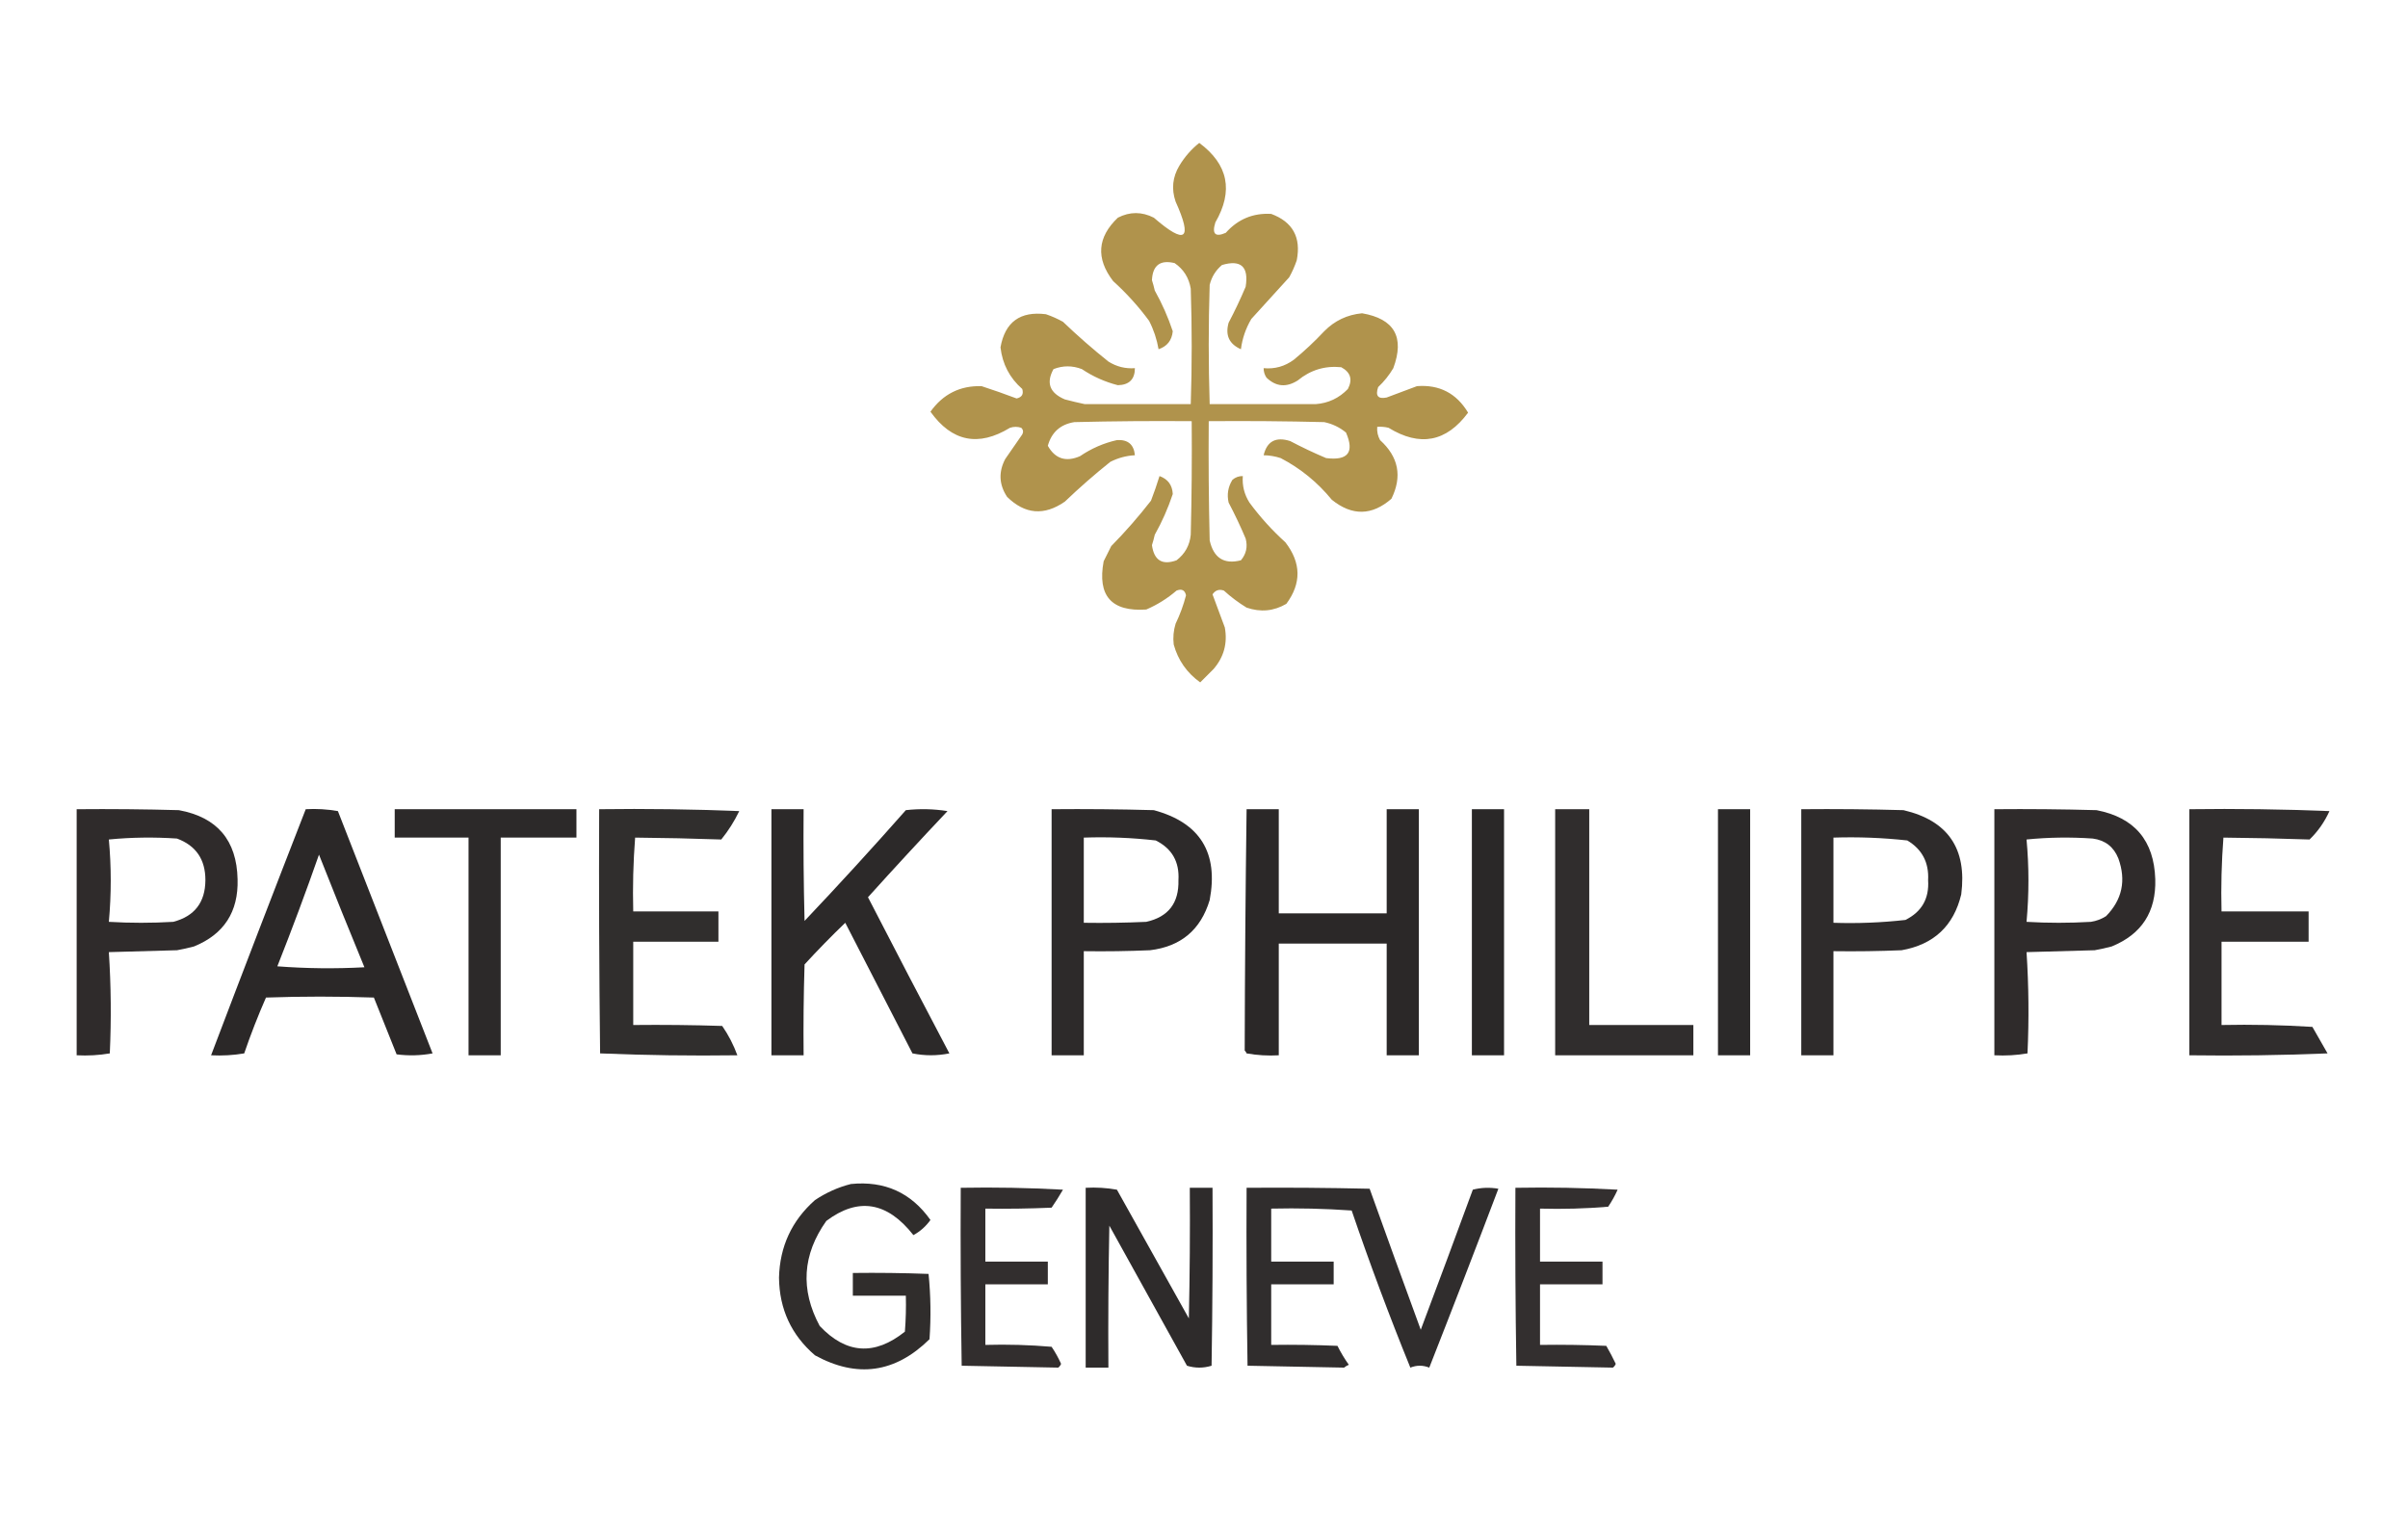 <?xml version="1.0" encoding="UTF-8"?> <svg xmlns="http://www.w3.org/2000/svg" xmlns:xlink="http://www.w3.org/1999/xlink" version="1.1" width="1272px" height="800px" style="shape-rendering:geometricPrecision; text-rendering:geometricPrecision; image-rendering:optimizeQuality; fill-rule:evenodd; clip-rule:evenodd"><g><path style="opacity:0.954" fill="#ad8f44" d="M 633.5,75.5 C 648.799,86.852 651.633,100.852 642,117.5C 640.097,123.601 641.931,125.434 647.5,123C 653.922,115.787 661.922,112.453 671.5,113C 682.867,117.224 687.367,125.391 685,137.5C 683.941,140.618 682.608,143.618 681,146.5C 674.333,153.833 667.667,161.167 661,168.5C 658.069,173.459 656.236,178.793 655.5,184.5C 649.3,181.765 647.134,177.099 649,170.5C 652.273,164.288 655.273,157.954 658,151.5C 659.72,140.879 655.554,137.045 645.5,140C 642.193,142.778 640.026,146.278 639,150.5C 638.333,171.5 638.333,192.5 639,213.5C 657.667,213.5 676.333,213.5 695,213.5C 701.664,213.002 707.331,210.335 712,205.5C 714.601,200.498 713.434,196.665 708.5,194C 699.903,193.124 692.236,195.458 685.5,201C 679.501,204.806 674.001,204.306 669,199.5C 667.991,197.975 667.491,196.308 667.5,194.5C 673.394,195.057 678.727,193.557 683.5,190C 689.161,185.339 694.494,180.339 699.5,175C 705.002,169.416 711.669,166.249 719.5,165.5C 736.574,168.435 742.074,178.101 736,194.5C 733.814,198.198 731.147,201.532 728,204.5C 726.417,209.1 727.917,210.934 732.5,210C 737.843,207.994 743.177,205.994 748.5,204C 760.351,203.093 769.351,207.759 775.5,218C 764.049,233.49 750.049,236.156 733.5,226C 731.527,225.505 729.527,225.338 727.5,225.5C 727.298,227.989 727.798,230.323 729,232.5C 738.806,241.382 740.806,251.715 735,263.5C 724.702,272.474 714.202,272.64 703.5,264C 695.95,254.774 686.95,247.44 676.5,242C 673.568,241.047 670.568,240.547 667.5,240.5C 669.268,233.11 673.934,230.61 681.5,233C 687.712,236.273 694.046,239.273 700.5,242C 712.064,243.454 715.564,238.954 711,228.5C 707.628,225.731 703.795,223.898 699.5,223C 679.169,222.5 658.836,222.333 638.5,222.5C 638.333,243.503 638.5,264.503 639,285.5C 641.089,294.779 646.589,298.279 655.5,296C 658.318,292.662 659.151,288.829 658,284.5C 655.273,278.046 652.273,271.712 649,265.5C 648.035,261.218 648.702,257.218 651,253.5C 652.584,252.139 654.418,251.472 656.5,251.5C 656.127,256.548 657.294,261.215 660,265.5C 665.594,273.098 671.927,280.098 679,286.5C 687.357,297.338 687.523,308.171 679.5,319C 672.896,322.869 665.896,323.535 658.5,321C 654.217,318.385 650.217,315.385 646.5,312C 643.997,311.126 641.997,311.793 640.5,314C 642.658,319.806 644.825,325.639 647,331.5C 648.511,339.806 646.511,347.14 641,353.5C 638.667,355.833 636.333,358.167 634,360.5C 626.971,355.473 622.304,348.807 620,340.5C 619.561,336.789 619.894,333.122 621,329.5C 623.327,324.686 625.16,319.686 626.5,314.5C 625.904,311.754 624.237,310.92 621.5,312C 616.678,316.156 611.345,319.489 605.5,322C 587.093,323.255 579.593,314.755 583,296.5C 584.333,293.833 585.667,291.167 587,288.5C 594.461,280.915 601.461,272.915 608,264.5C 609.654,260.216 611.154,255.882 612.5,251.5C 616.942,253.11 619.276,256.276 619.5,261C 617.009,268.481 613.842,275.648 610,282.5C 609.578,284.355 609.078,286.189 608.5,288C 609.624,296.057 613.957,298.724 621.5,296C 625.949,292.603 628.449,288.103 629,282.5C 629.5,262.503 629.667,242.503 629.5,222.5C 608.831,222.333 588.164,222.5 567.5,223C 560.145,224.19 555.478,228.357 553.5,235.5C 557.372,242.384 563.038,244.218 570.5,241C 576.493,236.918 582.993,234.085 590,232.5C 595.792,232.129 598.958,234.796 599.5,240.5C 594.933,240.744 590.599,241.91 586.5,244C 578.204,250.627 570.204,257.627 562.5,265C 551.591,272.576 541.424,271.743 532,262.5C 527.72,256.041 527.387,249.374 531,242.5C 534,238.167 537,233.833 540,229.5C 540.684,228.216 540.517,227.049 539.5,226C 537.5,225.333 535.5,225.333 533.5,226C 516.838,236.167 502.838,233.334 491.5,217.5C 498.154,208.173 507.154,203.673 518.5,204C 524.71,206.021 530.877,208.187 537,210.5C 539.803,209.891 540.803,208.225 540,205.5C 533.344,199.668 529.511,192.335 528.5,183.5C 530.885,170.128 538.885,164.295 552.5,166C 555.618,167.059 558.618,168.392 561.5,170C 569.204,177.373 577.204,184.373 585.5,191C 589.785,193.706 594.452,194.873 599.5,194.5C 599.487,200.361 596.487,203.361 590.5,203.5C 583.684,201.759 577.351,198.926 571.5,195C 566.473,193.061 561.473,193.061 556.5,195C 552.49,202.286 554.49,207.619 562.5,211C 566.013,211.927 569.513,212.761 573,213.5C 591.667,213.5 610.333,213.5 629,213.5C 629.667,193.167 629.667,172.833 629,152.5C 628.042,146.737 625.209,142.237 620.5,139C 612.884,137.144 608.884,140.144 608.5,148C 609.078,149.811 609.578,151.645 610,153.5C 613.859,160.383 617.026,167.55 619.5,175C 619.016,179.818 616.516,182.985 612,184.5C 611.101,179.236 609.435,174.236 607,169.5C 601.406,161.902 595.073,154.902 588,148.5C 578.81,136.505 579.643,125.338 590.5,115C 596.803,111.768 603.136,111.768 609.5,115C 626.279,129.529 630.112,126.696 621,106.5C 618.717,99.862 619.384,93.529 623,87.5C 625.821,82.825 629.321,78.825 633.5,75.5 Z"></path></g><g><path style="opacity:0.939" fill="#221e1e" d="M 40.5,427.5 C 58.503,427.333 76.503,427.5 94.5,428C 114.728,431.73 125.061,443.897 125.5,464.5C 125.984,481.717 118.317,493.55 102.5,500C 99.528,500.794 96.528,501.461 93.5,502C 81.5,502.333 69.5,502.667 57.5,503C 58.658,520.76 58.825,538.593 58,556.5C 52.259,557.475 46.425,557.808 40.5,557.5C 40.5,514.167 40.5,470.833 40.5,427.5 Z M 57.5,443.5 C 69.326,442.34 81.326,442.174 93.5,443C 103.528,446.726 108.528,454.059 108.5,465C 108.425,476.733 102.758,484.066 91.5,487C 80.167,487.667 68.833,487.667 57.5,487C 58.83,472.402 58.83,457.902 57.5,443.5 Z"></path></g><g><path style="opacity:0.951" fill="#211e1e" d="M 161.5,427.5 C 167.206,427.171 172.872,427.505 178.5,428.5C 195.167,471.167 211.833,513.833 228.5,556.5C 222.193,557.664 215.859,557.831 209.5,557C 205.5,547 201.5,537 197.5,527C 178.5,526.333 159.5,526.333 140.5,527C 136.26,536.651 132.427,546.484 129,556.5C 123.259,557.475 117.425,557.808 111.5,557.5C 127.962,514.118 144.629,470.784 161.5,427.5 Z M 168.5,451.5 C 176.317,471.316 184.317,491.149 192.5,511C 177.156,511.833 161.822,511.666 146.5,510.5C 154.237,490.953 161.57,471.286 168.5,451.5 Z"></path></g><g><path style="opacity:0.948" fill="#211e1e" d="M 208.5,427.5 C 240.5,427.5 272.5,427.5 304.5,427.5C 304.5,432.5 304.5,437.5 304.5,442.5C 291.167,442.5 277.833,442.5 264.5,442.5C 264.5,480.833 264.5,519.167 264.5,557.5C 258.833,557.5 253.167,557.5 247.5,557.5C 247.5,519.167 247.5,480.833 247.5,442.5C 234.5,442.5 221.5,442.5 208.5,442.5C 208.5,437.5 208.5,432.5 208.5,427.5 Z"></path></g><g><path style="opacity:0.932" fill="#221f1e" d="M 316.5,427.5 C 341.176,427.167 365.842,427.5 390.5,428.5C 387.892,433.923 384.725,438.923 381,443.5C 365.905,442.971 350.739,442.638 335.5,442.5C 334.501,455.483 334.168,468.483 334.5,481.5C 349.5,481.5 364.5,481.5 379.5,481.5C 379.5,486.833 379.5,492.167 379.5,497.5C 364.5,497.5 349.5,497.5 334.5,497.5C 334.5,512.167 334.5,526.833 334.5,541.5C 350.17,541.333 365.837,541.5 381.5,542C 384.851,546.871 387.518,552.037 389.5,557.5C 365.259,557.828 341.092,557.494 317,556.5C 316.5,513.501 316.333,470.501 316.5,427.5 Z"></path></g><g><path style="opacity:0.949" fill="#211e1e" d="M 407.5,427.5 C 413.167,427.5 418.833,427.5 424.5,427.5C 424.333,447.169 424.5,466.836 425,486.5C 443.202,467.3 461.035,447.8 478.5,428C 485.856,427.169 493.189,427.335 500.5,428.5C 486.316,443.516 472.316,458.683 458.5,474C 472.706,501.579 487.039,529.079 501.5,556.5C 494.944,557.81 488.444,557.81 482,556.5C 470.167,533.5 458.333,510.5 446.5,487.5C 439.113,494.598 431.946,501.932 425,509.5C 424.5,525.497 424.333,541.497 424.5,557.5C 418.833,557.5 413.167,557.5 407.5,557.5C 407.5,514.167 407.5,470.833 407.5,427.5 Z"></path></g><g><path style="opacity:0.945" fill="#211e1e" d="M 555.5,427.5 C 573.503,427.333 591.503,427.5 609.5,428C 633.9,434.612 643.734,450.446 639,475.5C 634.293,491.206 623.793,500.039 607.5,502C 595.838,502.5 584.171,502.667 572.5,502.5C 572.5,520.833 572.5,539.167 572.5,557.5C 566.833,557.5 561.167,557.5 555.5,557.5C 555.5,514.167 555.5,470.833 555.5,427.5 Z M 572.5,442.5 C 585.241,442.059 597.908,442.559 610.5,444C 619.08,448.275 623.08,455.275 622.5,465C 622.808,477.085 617.141,484.419 605.5,487C 594.505,487.5 583.505,487.667 572.5,487.5C 572.5,472.5 572.5,457.5 572.5,442.5 Z"></path></g><g><path style="opacity:0.95" fill="#211e1e" d="M 658.5,427.5 C 664.167,427.5 669.833,427.5 675.5,427.5C 675.5,445.833 675.5,464.167 675.5,482.5C 694.5,482.5 713.5,482.5 732.5,482.5C 732.5,464.167 732.5,445.833 732.5,427.5C 738.167,427.5 743.833,427.5 749.5,427.5C 749.5,470.833 749.5,514.167 749.5,557.5C 743.833,557.5 738.167,557.5 732.5,557.5C 732.5,537.833 732.5,518.167 732.5,498.5C 713.5,498.5 694.5,498.5 675.5,498.5C 675.5,518.167 675.5,537.833 675.5,557.5C 669.794,557.829 664.128,557.495 658.5,556.5C 658.291,555.914 657.957,555.414 657.5,555C 657.598,512.548 657.931,470.048 658.5,427.5 Z"></path></g><g><path style="opacity:0.952" fill="#201e1e" d="M 777.5,427.5 C 783.167,427.5 788.833,427.5 794.5,427.5C 794.5,470.833 794.5,514.167 794.5,557.5C 788.833,557.5 783.167,557.5 777.5,557.5C 777.5,514.167 777.5,470.833 777.5,427.5 Z"></path></g><g><path style="opacity:0.93" fill="#221f1e" d="M 821.5,427.5 C 827.5,427.5 833.5,427.5 839.5,427.5C 839.5,465.5 839.5,503.5 839.5,541.5C 857.833,541.5 876.167,541.5 894.5,541.5C 894.5,546.833 894.5,552.167 894.5,557.5C 870.167,557.5 845.833,557.5 821.5,557.5C 821.5,514.167 821.5,470.833 821.5,427.5 Z"></path></g><g><path style="opacity:0.948" fill="#201e1e" d="M 907.5,427.5 C 913.167,427.5 918.833,427.5 924.5,427.5C 924.5,470.833 924.5,514.167 924.5,557.5C 918.833,557.5 913.167,557.5 907.5,557.5C 907.5,514.167 907.5,470.833 907.5,427.5 Z"></path></g><g><path style="opacity:0.941" fill="#211e1e" d="M 951.5,427.5 C 969.503,427.333 987.503,427.5 1005.5,428C 1028.96,433.495 1039.13,448.328 1036,472.5C 1032,489.167 1021.5,499 1004.5,502C 992.505,502.5 980.505,502.667 968.5,502.5C 968.5,520.833 968.5,539.167 968.5,557.5C 962.833,557.5 957.167,557.5 951.5,557.5C 951.5,514.167 951.5,470.833 951.5,427.5 Z M 968.5,442.5 C 981.561,442.078 994.561,442.578 1007.5,444C 1015.34,448.68 1019.01,455.68 1018.5,465C 1019.14,474.72 1015.14,481.72 1006.5,486C 993.894,487.42 981.228,487.92 968.5,487.5C 968.5,472.5 968.5,457.5 968.5,442.5 Z"></path></g><g><path style="opacity:0.941" fill="#221e1e" d="M 1053.5,427.5 C 1071.5,427.333 1089.5,427.5 1107.5,428C 1127.53,431.882 1137.86,444.048 1138.5,464.5C 1138.98,481.717 1131.32,493.55 1115.5,500C 1112.53,500.794 1109.53,501.461 1106.5,502C 1094.5,502.333 1082.5,502.667 1070.5,503C 1071.66,520.76 1071.83,538.593 1071,556.5C 1065.26,557.475 1059.43,557.808 1053.5,557.5C 1053.5,514.167 1053.5,470.833 1053.5,427.5 Z M 1070.5,443.5 C 1081.99,442.341 1093.66,442.174 1105.5,443C 1112.05,443.884 1116.55,447.384 1119,453.5C 1123.2,465.126 1121.04,475.292 1112.5,484C 1110.04,485.562 1107.38,486.562 1104.5,487C 1093.17,487.667 1081.83,487.667 1070.5,487C 1071.83,472.402 1071.83,457.902 1070.5,443.5 Z"></path></g><g><path style="opacity:0.929" fill="#211e1e" d="M 1156.5,427.5 C 1181.18,427.167 1205.84,427.5 1230.5,428.5C 1227.91,434.238 1224.41,439.238 1220,443.5C 1204.91,442.971 1189.74,442.638 1174.5,442.5C 1173.5,455.483 1173.17,468.483 1173.5,481.5C 1188.83,481.5 1204.17,481.5 1219.5,481.5C 1219.5,486.833 1219.5,492.167 1219.5,497.5C 1204.17,497.5 1188.83,497.5 1173.5,497.5C 1173.5,512.167 1173.5,526.833 1173.5,541.5C 1189.51,541.167 1205.51,541.501 1221.5,542.5C 1224.17,547.167 1226.83,551.833 1229.5,556.5C 1205.18,557.5 1180.84,557.833 1156.5,557.5C 1156.5,514.167 1156.5,470.833 1156.5,427.5 Z"></path></g><g><path style="opacity:0.934" fill="#231f1e" d="M 449.5,625.5 C 467.292,623.734 481.292,630.067 491.5,644.5C 489.105,647.861 486.105,650.528 482.5,652.5C 468.665,634.869 453.332,632.369 436.5,645C 423.854,662.805 422.687,681.305 433,700.5C 447,715.312 462,716.312 478,703.5C 478.5,697.175 478.666,690.842 478.5,684.5C 469.167,684.5 459.833,684.5 450.5,684.5C 450.5,680.5 450.5,676.5 450.5,672.5C 463.837,672.333 477.171,672.5 490.5,673C 491.654,684.424 491.82,695.924 491,707.5C 472.868,725.348 452.702,728.181 430.5,716C 418.031,705.292 411.697,691.625 411.5,675C 411.907,658.524 418.24,644.857 430.5,634C 436.446,630.022 442.779,627.188 449.5,625.5 Z"></path></g><g><path style="opacity:0.922" fill="#221e1e" d="M 507.5,627.5 C 525.512,627.167 543.512,627.5 561.5,628.5C 559.625,631.751 557.625,634.918 555.5,638C 543.838,638.5 532.171,638.667 520.5,638.5C 520.5,647.833 520.5,657.167 520.5,666.5C 531.5,666.5 542.5,666.5 553.5,666.5C 553.5,670.5 553.5,674.5 553.5,678.5C 542.5,678.5 531.5,678.5 520.5,678.5C 520.5,689.167 520.5,699.833 520.5,710.5C 532.186,710.168 543.852,710.501 555.5,711.5C 557.42,714.339 559.087,717.339 560.5,720.5C 560.192,721.308 559.692,721.975 559,722.5C 542,722.167 525,721.833 508,721.5C 507.5,690.168 507.333,658.835 507.5,627.5 Z"></path></g><g><path style="opacity:0.938" fill="#211e1e" d="M 573.5,627.5 C 579.093,627.193 584.593,627.527 590,628.5C 602.667,651.167 615.333,673.833 628,696.5C 628.5,673.502 628.667,650.502 628.5,627.5C 632.5,627.5 636.5,627.5 640.5,627.5C 640.667,658.835 640.5,690.168 640,721.5C 635.667,722.833 631.333,722.833 627,721.5C 613.333,696.833 599.667,672.167 586,647.5C 585.5,672.498 585.333,697.498 585.5,722.5C 581.5,722.5 577.5,722.5 573.5,722.5C 573.5,690.833 573.5,659.167 573.5,627.5 Z"></path></g><g><path style="opacity:0.932" fill="#221e1e" d="M 658.5,627.5 C 680.169,627.333 701.836,627.5 723.5,628C 732.399,652.864 741.399,677.698 750.5,702.5C 759.762,677.881 768.929,653.215 778,628.5C 782.413,627.368 786.913,627.201 791.5,628C 779.534,659.562 767.368,691.062 755,722.5C 751.667,721.167 748.333,721.167 745,722.5C 733.89,695.176 723.557,667.51 714,639.5C 699.912,638.51 685.745,638.176 671.5,638.5C 671.5,647.833 671.5,657.167 671.5,666.5C 682.5,666.5 693.5,666.5 704.5,666.5C 704.5,670.5 704.5,674.5 704.5,678.5C 693.5,678.5 682.5,678.5 671.5,678.5C 671.5,689.167 671.5,699.833 671.5,710.5C 683.171,710.333 694.838,710.5 706.5,711C 708.248,714.499 710.248,717.832 712.5,721C 711.584,721.374 710.75,721.874 710,722.5C 693,722.167 676,721.833 659,721.5C 658.5,690.168 658.333,658.835 658.5,627.5 Z"></path></g><g><path style="opacity:0.919" fill="#221e1e" d="M 800.5,627.5 C 818.512,627.167 836.512,627.5 854.5,628.5C 853.087,631.661 851.42,634.661 849.5,637.5C 837.518,638.499 825.518,638.832 813.5,638.5C 813.5,647.833 813.5,657.167 813.5,666.5C 824.5,666.5 835.5,666.5 846.5,666.5C 846.5,670.5 846.5,674.5 846.5,678.5C 835.5,678.5 824.5,678.5 813.5,678.5C 813.5,689.167 813.5,699.833 813.5,710.5C 825.171,710.333 836.838,710.5 848.5,711C 850.294,714.088 851.961,717.254 853.5,720.5C 853.192,721.308 852.692,721.975 852,722.5C 835,722.167 818,721.833 801,721.5C 800.5,690.168 800.333,658.835 800.5,627.5 Z"></path></g></svg> 
